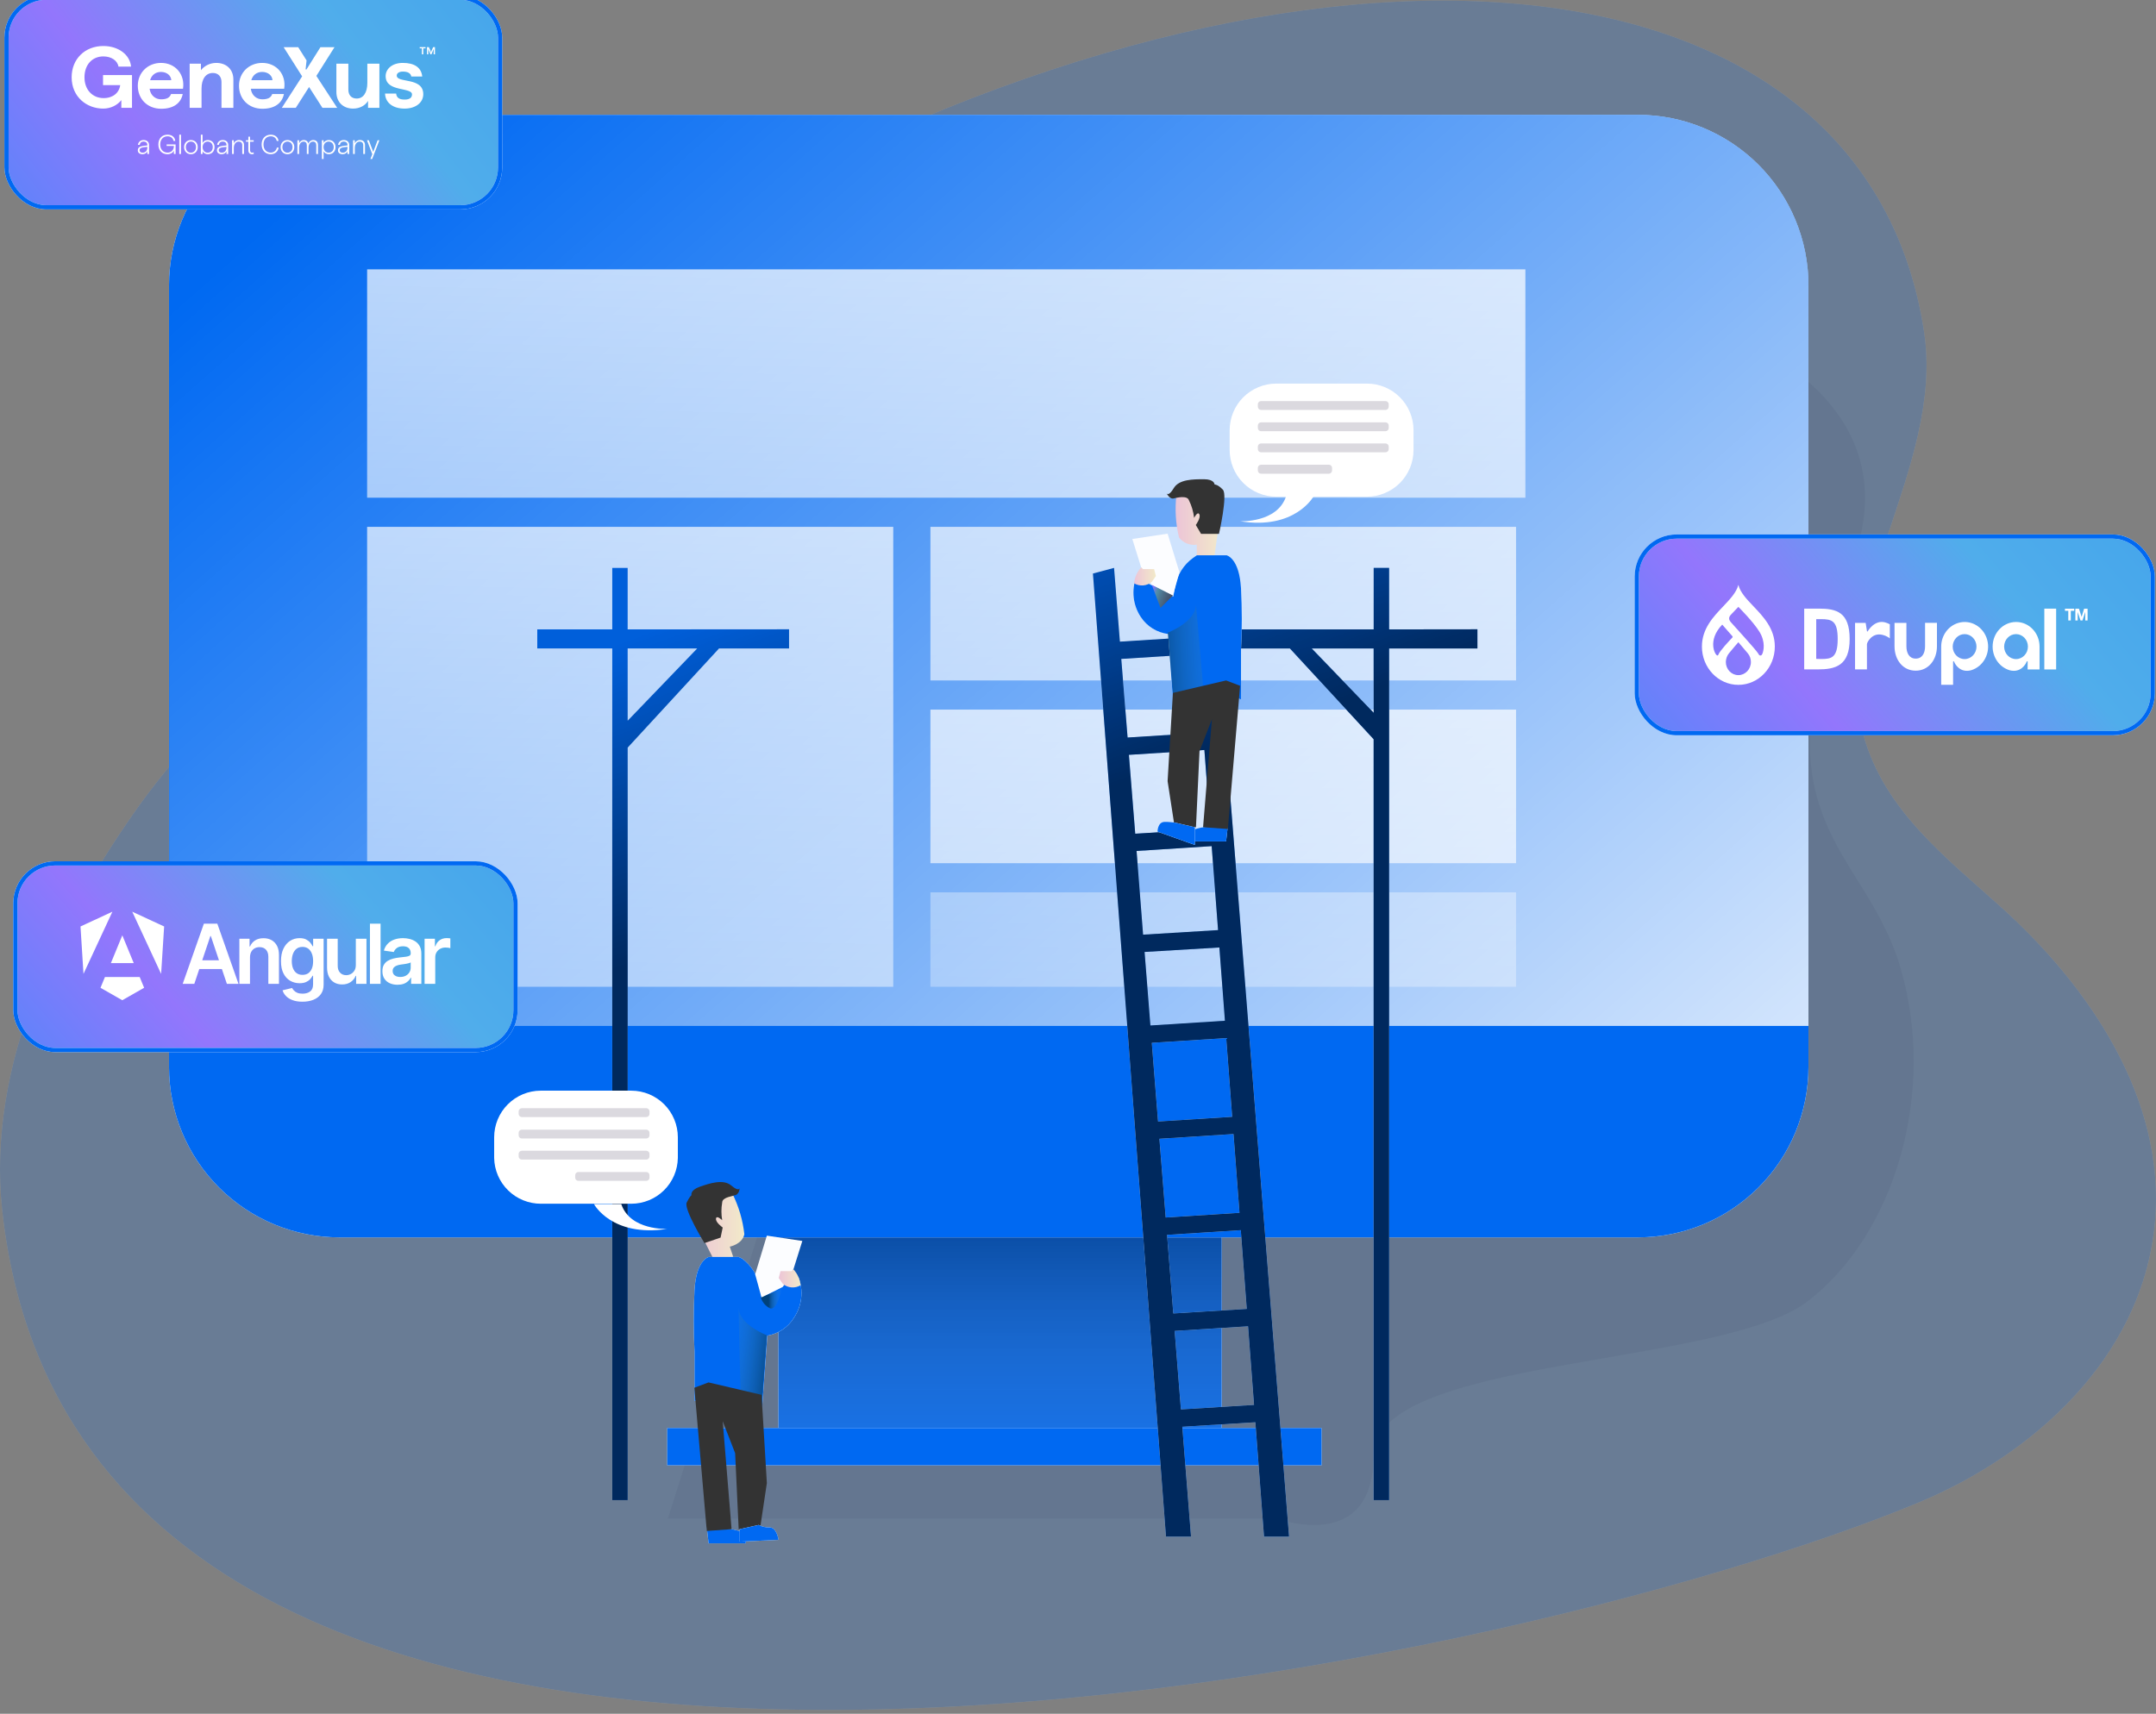 <svg width="488" height="388" viewBox="0 0 488 388" fill="none" xmlns="http://www.w3.org/2000/svg">
  <rect x="0" y="0" width="488" height="388" fill="#808080" stroke="none"/>
  <g clip-path="url(#clip0_1756_26142)">
    <g opacity="0.18">
      <path
        d="M435.509 75.156C440.171 106.046 413.518 136.508 421.753 166.344C426.492 183.577 440.71 194.324 452.968 205.409C472.446 222.988 490.421 248.528 487.731 277.04C484.822 307.792 459.656 329.534 434.644 340.019C340.822 379.312 19.527 448.337 0.505 274.103C-3.121 240.801 13.319 207.801 31.767 181.992C46.441 161.47 128.178 69.234 158.054 52.014C291.135 -24.718 421.777 -15.77 435.509 75.156Z"
        fill="white"/>
      <path
        d="M435.509 75.156C440.171 106.046 413.518 136.508 421.753 166.344C426.492 183.577 440.71 194.324 452.968 205.409C472.446 222.988 490.421 248.528 487.731 277.04C484.822 307.792 459.656 329.534 434.644 340.019C340.822 379.312 19.527 448.337 0.505 274.103C-3.121 240.801 13.319 207.801 31.767 181.992C46.441 161.47 128.178 69.234 158.054 52.014C291.135 -24.718 421.777 -15.77 435.509 75.156Z"
        fill="#0069F2"/>
    </g>
    <path opacity="0.05"
          d="M272.504 55.284C272.504 55.284 448.287 53.683 418.8 128.795C395.96 186.912 422.061 191.172 430.223 219.278C438.385 247.384 428.909 279.404 409.224 294.576C389.539 309.748 310.898 307.065 310.898 329.551C310.898 352.037 288.999 343.814 288.999 343.814H151.155L176.333 264.503L272.504 55.284Z"
          fill="#0E002D"/>
    <path d="M151.021 323.312H299.132V331.753H151.021V323.312ZM176.223 255.752H276.508V323.312H176.223V255.752Z"
          fill="white"/>
    <path d="M151.021 323.312H299.132V331.753H151.021V323.312ZM176.223 255.752H276.508V323.312H176.223V255.752Z"
          fill="#0069F2"/>
    <path d="M176.224 255.752H276.508V323.312H176.224V255.752Z" fill="white"/>
    <path d="M176.224 255.752H276.508V323.312H176.224V255.752Z" fill="#0069F2"/>
    <path d="M176.224 255.752H276.508V323.312H176.224V255.752Z" fill="url(#paint0_linear_1756_26142)"/>
    <path
      d="M409.335 64.614V241.546C409.335 246.618 408.335 251.641 406.393 256.327C404.451 261.012 401.604 265.269 398.016 268.854C394.428 272.439 390.168 275.282 385.481 277.22C380.793 279.158 375.77 280.153 370.697 280.148H76.857C66.619 280.148 56.8 276.081 49.561 268.842C42.322 261.603 38.255 251.784 38.255 241.546V64.614C38.254 59.544 39.252 54.523 41.191 49.839C43.131 45.154 45.974 40.898 49.559 37.312C53.143 33.727 57.399 30.882 62.083 28.941C66.767 27 71.787 26.001 76.857 26H370.697C375.77 25.997 380.794 26.993 385.481 28.933C390.169 30.872 394.429 33.715 398.017 37.301C401.605 40.887 404.451 45.145 406.393 49.831C408.335 54.518 409.335 59.541 409.335 64.614Z"
      fill="white"/>
    <path
      d="M409.335 64.614V241.546C409.335 246.618 408.335 251.641 406.393 256.327C404.451 261.012 401.604 265.269 398.016 268.854C394.428 272.439 390.168 275.282 385.481 277.22C380.793 279.158 375.77 280.153 370.697 280.148H76.857C66.619 280.148 56.8 276.081 49.561 268.842C42.322 261.603 38.255 251.784 38.255 241.546V64.614C38.254 59.544 39.252 54.523 41.191 49.839C43.131 45.154 45.974 40.898 49.559 37.312C53.143 33.727 57.399 30.882 62.083 28.941C66.767 27 71.787 26.001 76.857 26H370.697C375.77 25.997 380.794 26.993 385.481 28.933C390.169 30.872 394.429 33.715 398.017 37.301C401.605 40.887 404.451 45.145 406.393 49.831C408.335 54.518 409.335 59.541 409.335 64.614Z"
      fill="#0069F2"/>
    <path
      d="M409.334 64.614V232.269H38.296V64.614C38.295 59.544 39.293 54.523 41.233 49.839C43.172 45.154 46.015 40.898 49.6 37.312C53.184 33.727 57.44 30.882 62.124 28.941C66.808 27 71.828 26.001 76.898 26H370.697C375.77 25.997 380.793 26.993 385.481 28.933C390.169 30.872 394.428 33.715 398.016 37.301C401.604 40.887 404.451 45.145 406.393 49.832C408.335 54.518 409.334 59.541 409.334 64.614Z"
      fill="url(#paint1_linear_1756_26142)"/>
    <path d="M83.095 60.982H345.264V112.683H83.095V60.982Z" fill="url(#paint2_linear_1756_26142)"/>
    <path d="M83.095 119.282H202.183V223.412H83.095V119.282Z" fill="url(#paint3_linear_1756_26142)"/>
    <path d="M210.596 119.282H343.15V154.057H210.596V119.282Z" fill="url(#paint4_linear_1756_26142)"/>
    <path d="M210.596 160.657H343.15V195.432H210.596V160.657Z" fill="url(#paint5_linear_1756_26142)"/>
    <path d="M210.596 202.032H343.15V223.412H210.596V202.032Z" fill="url(#paint6_linear_1756_26142)"/>
    <path
      d="M286.112 347.903H291.769L274.358 128.571L269.577 129.857L270.661 144.187L253.481 145.272L252.16 128.571L247.379 129.857L263.92 347.903H269.577L267.604 323.021L284.192 322.002L283.943 318.075L267.29 319.099L265.874 301.327L282.901 300.249L282.658 296.321L265.566 297.375L264.156 279.573L280.851 278.513L286.112 347.903ZM253.795 149.182L270.975 148.086L272.326 165.894L255.223 166.978L253.795 149.182ZM255.519 170.9L272.61 169.804L273.961 187.689L256.953 188.755L255.519 170.9ZM257.255 192.659L274.257 191.569L275.703 210.58L258.73 211.611L257.255 192.659ZM259.068 215.527L275.999 214.514L277.255 231.101L260.389 232.174L259.068 215.527ZM260.697 236.096L277.551 235.023L278.902 252.855L262.113 253.915L260.697 236.096ZM263.842 275.651L262.421 257.82L279.204 256.747L280.555 274.591L263.842 275.651ZM142.071 142.499V128.571H138.581V142.499H121.608V146.812H138.581V339.639H142.071V169.265L162.758 146.812H178.599V142.475L142.071 142.499ZM142.071 163.169V146.812H157.805L142.071 163.169ZM314.417 142.499V128.571H310.928V142.499H277.403V146.812H291.959L310.916 167.369V339.639H314.417V146.812H334.406V142.475L314.417 142.499ZM310.928 161.38L296.905 146.812H310.916L310.928 161.38Z"
      fill="white"/>
    <path
      d="M286.112 347.903H291.769L274.358 128.571L269.577 129.857L270.661 144.187L253.481 145.272L252.16 128.571L247.379 129.857L263.92 347.903H269.577L267.604 323.021L284.192 322.002L283.943 318.075L267.29 319.099L265.874 301.327L282.901 300.249L282.658 296.321L265.566 297.375L264.156 279.573L280.851 278.513L286.112 347.903ZM253.795 149.182L270.975 148.086L272.326 165.894L255.223 166.978L253.795 149.182ZM255.519 170.9L272.61 169.804L273.961 187.689L256.953 188.755L255.519 170.9ZM257.255 192.659L274.257 191.569L275.703 210.58L258.73 211.611L257.255 192.659ZM259.068 215.527L275.999 214.514L277.255 231.101L260.389 232.174L259.068 215.527ZM260.697 236.096L277.551 235.023L278.902 252.855L262.113 253.915L260.697 236.096ZM263.842 275.651L262.421 257.82L279.204 256.747L280.555 274.591L263.842 275.651ZM142.071 142.499V128.571H138.581V142.499H121.608V146.812H138.581V339.639H142.071V169.265L162.758 146.812H178.599V142.475L142.071 142.499ZM142.071 163.169V146.812H157.805L142.071 163.169ZM314.417 142.499V128.571H310.928V142.499H277.403V146.812H291.959L310.916 167.369V339.639H314.417V146.812H334.406V142.475L314.417 142.499ZM310.928 161.38L296.905 146.812H310.916L310.928 161.38Z"
      fill="#0069F2"/>
    <g opacity="0.61">
      <path
        d="M286.111 347.903H291.769L274.358 128.571L269.577 129.857L270.661 144.188L253.481 145.272L252.16 128.571L247.379 129.857L263.919 347.903H269.577L267.604 323.021L284.192 322.002L283.943 318.075L267.29 319.1L265.874 301.327L282.9 300.249L282.658 296.321L265.566 297.376L264.156 279.573L280.851 278.513L286.111 347.903ZM253.795 149.182L270.975 148.086L272.326 165.894L255.223 166.978L253.795 149.182ZM255.519 170.9L272.61 169.804L273.961 187.689L256.952 188.755L255.519 170.9ZM257.255 192.659L274.257 191.569L275.703 210.58L258.73 211.611L257.255 192.659ZM259.067 215.527L275.999 214.514L277.255 231.102L260.388 232.174L259.067 215.527ZM260.697 236.096L277.551 235.023L278.902 252.855L262.112 253.916L260.697 236.096ZM263.842 275.652L262.42 257.82L279.204 256.747L280.554 274.591L263.842 275.652Z"
        fill="url(#paint7_linear_1756_26142)"/>
      <path
        d="M142.071 142.499V128.571H138.581V142.499H121.608V146.812H138.581V339.639H142.071V169.265L162.758 146.812H178.599V142.475L142.071 142.499ZM142.071 163.169V146.812H157.805L142.071 163.169Z"
        fill="url(#paint8_linear_1756_26142)"/>
      <path
        d="M314.418 142.499V128.571H310.928V142.499H277.403V146.812H291.959L310.917 167.369V339.639H314.418V146.812H334.406V142.475L314.418 142.499ZM310.928 161.38L296.906 146.812H310.917L310.928 161.38Z"
        fill="url(#paint9_linear_1756_26142)"/>
    </g>
    <path
      d="M277.924 186.884L277.522 190.498H269.174C269.174 190.498 268.493 188.412 270.016 187.891C270.851 187.596 271.711 187.38 272.587 187.245L277.924 186.884Z"
      fill="white"/>
    <path
      d="M277.924 186.884L277.522 190.498H269.174C269.174 190.498 268.493 188.412 270.016 187.891C270.851 187.596 271.711 187.38 272.587 187.245L277.924 186.884Z"
      fill="#0069F2"/>
    <path
      d="M266.283 112.037C265.898 115.271 266.099 118.548 266.875 121.711C267.341 122.311 267.958 122.776 268.663 123.058C269.367 123.341 270.135 123.43 270.886 123.317V125.722H274.902L276.585 113.684C276.585 113.684 270.299 105.657 266.283 112.037Z"
      fill="url(#paint10_linear_1756_26142)"/>
    <path
      d="M269.097 113.24C269.725 114.498 270.127 115.858 270.282 117.256C270.282 117.256 271.082 115.651 271.467 116.451C271.852 117.251 270.667 118.862 270.667 118.862L271.852 120.864H275.91C275.91 120.864 277.918 112.079 276.792 110.87C275.667 109.662 274.909 109.685 274.909 109.685C274.909 109.685 274.909 108.5 272.497 108.5C270.086 108.5 266.881 108.5 265.679 110.509C264.476 112.517 264.073 111.694 264.073 111.694C264.073 111.694 264.755 113.181 265.797 112.819C266.046 112.76 268.694 112.037 269.097 113.24Z"
      fill="#333333"/>
    <path
      d="M270.898 125.722H277.646C277.646 125.722 280.496 126.315 280.893 133.145C281.135 137.812 281.135 142.489 280.893 147.156V158.353L277.646 157.269L265.602 159.958L264.417 143.542C263.168 143.39 261.966 142.968 260.896 142.305C259.826 141.642 258.913 140.754 258.221 139.703C257.344 138.389 256.792 136.884 256.611 135.315C256.429 133.745 256.624 132.155 257.178 130.675L265.561 135.088L266.005 132.719C266.464 130.151 267.902 127.861 270.016 126.332L270.898 125.722Z"
      fill="white"/>
    <path
      d="M270.898 125.722H277.646C277.646 125.722 280.496 126.315 280.893 133.145C281.135 137.812 281.135 142.489 280.893 147.156V158.353L277.646 157.269L265.602 159.958L264.417 143.542C263.168 143.39 261.966 142.968 260.896 142.305C259.826 141.642 258.913 140.754 258.221 139.703C257.344 138.389 256.792 136.884 256.611 135.315C256.429 133.745 256.624 132.155 257.178 130.675L265.561 135.088L266.005 132.719C266.464 130.151 267.902 127.861 270.016 126.332L270.898 125.722Z"
      fill="#0069F2"/>
    <path
      d="M258.297 128.453L256.295 122.031L264.281 120.823L266.97 129.573L265.483 134.833L260.708 132.422L258.297 128.453Z"
      fill="#FCFDFF"/>
    <path
      d="M256.691 132.061C256.828 130.718 257.39 129.454 258.297 128.454L258.7 128.851H261.229L261.632 130.42L260.708 131.742C260.154 132.204 259.47 132.484 258.751 132.541C258.031 132.598 257.312 132.431 256.691 132.061Z"
      fill="url(#paint11_linear_1756_26142)"/>
    <path d="M260.708 132.422L262.675 137.641L265.483 134.833L260.708 132.422Z" fill="url(#paint12_linear_1756_26142)"/>
    <path opacity="0.61"
          d="M264.28 143.258C264.28 143.258 270.702 140.847 270.702 136.836L272.313 155.266L265.483 156.883L264.28 143.258Z"
          fill="url(#paint13_linear_1756_26142)"/>
    <path
      d="M265.483 156.866L264.28 176.854L265.886 187.286H270.702L271.502 170.071L274.31 162.843L272.308 187.286L277.924 187.689L280.69 155.26L277.521 154.058L265.483 156.866Z"
      fill="#333333"/>
    <path
      d="M270.46 187.286V191.303L261.994 188.282C261.994 188.282 261.994 186.072 263.635 186.072C264.524 186.067 265.411 186.148 266.283 186.315L270.46 187.286ZM159.974 345.818L160.388 349.42H168.741C168.741 349.42 169.423 347.335 167.894 346.813C167.062 346.518 166.203 346.303 165.329 346.173L159.974 345.818Z"
      fill="white"/>
    <path
      d="M270.46 187.286V191.303L261.994 188.282C261.994 188.282 261.994 186.072 263.635 186.072C264.524 186.067 265.411 186.148 266.283 186.315L270.46 187.286ZM159.974 345.818L160.388 349.42H168.741C168.741 349.42 169.423 347.335 167.894 346.813C167.062 346.518 166.203 346.303 165.329 346.173L159.974 345.818Z"
      fill="#0069F2"/>
    <path
      d="M165.75 270.202C167.201 273.094 168.126 276.222 168.481 279.438C168.001 281.725 165.187 282.246 165.187 282.246L165.951 284.533L161.941 285.937L156.479 275.101C156.479 275.101 159.891 265.427 165.75 270.202Z"
      fill="url(#paint14_linear_1756_26142)"/>
    <path
      d="M163.463 272.251C163.232 273.578 163.232 274.935 163.463 276.262C163.463 276.262 162.177 275.018 162.059 275.901C161.94 276.783 163.581 277.909 163.581 277.909L163.101 280.196L159.452 281.44C159.452 281.44 154.713 273.738 155.435 272.251C156.158 270.764 156.519 270.604 156.519 270.604C156.519 270.604 156.117 269.479 158.403 268.679C160.69 267.879 163.735 266.902 165.512 268.401C167.29 269.9 167.396 268.993 167.396 268.993C167.396 268.993 167.396 270.599 166.111 270.64C166.235 270.806 163.463 270.966 163.463 272.251Z"
      fill="#333333"/>
    <path
      d="M167.195 284.573H160.453C160.453 284.573 157.604 285.166 157.201 291.996C156.958 296.661 156.958 301.336 157.201 306.001V317.198L160.453 316.114L172.491 318.803L173.676 302.393C174.921 302.188 176.108 301.716 177.154 301.009C178.2 300.303 179.081 299.378 179.736 298.3C180.611 296.983 181.161 295.478 181.342 293.908C181.523 292.337 181.33 290.747 180.779 289.265L172.39 293.679L171.946 291.309C171.485 288.743 170.048 286.456 167.935 284.929L167.195 284.573Z"
      fill="white"/>
    <path
      d="M167.195 284.573H160.453C160.453 284.573 157.604 285.166 157.201 291.996C156.958 296.661 156.958 301.336 157.201 306.001V317.198L160.453 316.114L172.491 318.803L173.676 302.393C174.921 302.188 176.108 301.716 177.154 301.009C178.2 300.303 179.081 299.378 179.736 298.3C180.611 296.983 181.161 295.478 181.342 293.908C181.523 292.337 181.33 290.747 180.779 289.265L172.39 293.679L171.946 291.309C171.485 288.743 170.048 286.456 167.935 284.929L167.195 284.573Z"
      fill="#0069F2"/>
    <path d="M179.6 287.34L181.602 280.96L173.575 279.757L170.927 288.507L172.372 293.762L177.189 291.357L179.6 287.34Z"
          fill="#FCFDFF"/>
    <path
      d="M181.2 290.995C181.069 289.649 180.505 288.381 179.594 287.381L179.197 287.784H176.668L176.265 289.348L177.189 290.669C177.742 291.132 178.424 291.412 179.142 291.47C179.861 291.528 180.579 291.362 181.2 290.995Z"
      fill="url(#paint15_linear_1756_26142)"/>
    <path opacity="0.61"
          d="M173.575 302.31C173.575 302.31 167.153 299.905 167.153 295.888L167.675 317.642L172.373 318.684L173.575 302.31Z"
          fill="url(#paint16_linear_1756_26142)"/>
    <path
      d="M172.372 315.794L173.575 335.783L172.011 346.215H167.195L166.395 328.999L163.581 321.772L165.589 346.215L159.973 346.618L157.165 314.189L160.37 312.986L172.372 315.794Z"
      fill="#333333"/>
    <path
      d="M167.438 346.215V349.029L176.223 348.626C176.223 348.626 175.826 345.818 174.221 345.818C173.356 345.853 172.498 345.659 171.733 345.255L167.438 346.215Z"
      fill="white"/>
    <path
      d="M167.438 346.215V349.029L176.223 348.626C176.223 348.626 175.826 345.818 174.221 345.818C173.356 345.853 172.498 345.659 171.733 345.255L167.438 346.215Z"
      fill="#0069F2"/>
    <path
      d="M309.388 112.452H288.878C286.079 112.45 283.396 111.337 281.417 109.357C279.439 107.378 278.327 104.693 278.327 101.895V97.398C278.327 94.6 279.439 91.916 281.417 89.938C283.396 87.959 286.08 86.847 288.878 86.847H309.388C310.774 86.846 312.146 87.119 313.427 87.649C314.708 88.178 315.872 88.956 316.852 89.935C317.833 90.915 318.61 92.079 319.141 93.359C319.672 94.64 319.945 96.012 319.945 97.398V101.895C319.945 103.281 319.672 104.654 319.141 105.935C318.611 107.215 317.833 108.379 316.853 109.36C315.872 110.34 314.708 111.117 313.428 111.648C312.147 112.178 310.774 112.452 309.388 112.452Z"
      fill="white"/>
    <path
      d="M280.69 118.015C280.69 118.015 289.079 118.417 291.087 112.398H297.308C297.308 112.398 293.137 120.023 280.69 118.015Z"
      fill="white"/>
    <path opacity="0.15"
          d="M285.43 90.805H313.605C313.797 90.805 313.981 90.881 314.116 91.016C314.252 91.152 314.328 91.336 314.328 91.527V92.09C314.328 92.282 314.252 92.466 314.116 92.601C313.981 92.737 313.797 92.813 313.605 92.813H285.43C285.238 92.813 285.054 92.737 284.919 92.601C284.783 92.466 284.707 92.282 284.707 92.09V91.527C284.707 91.336 284.783 91.152 284.919 91.016C285.054 90.881 285.238 90.805 285.43 90.805ZM285.43 95.621H313.605C313.797 95.621 313.981 95.697 314.116 95.833C314.252 95.968 314.328 96.152 314.328 96.344V96.907C314.328 97.098 314.252 97.282 314.116 97.418C313.981 97.553 313.797 97.629 313.605 97.629H285.43C285.238 97.629 285.054 97.553 284.919 97.418C284.783 97.282 284.707 97.098 284.707 96.907V96.344C284.707 96.152 284.783 95.968 284.919 95.833C285.054 95.697 285.238 95.621 285.43 95.621ZM285.43 100.396H313.605C313.797 100.396 313.981 100.472 314.116 100.608C314.252 100.743 314.328 100.927 314.328 101.119V101.682C314.328 101.873 314.252 102.057 314.116 102.193C313.981 102.328 313.797 102.404 313.605 102.404H285.43C285.238 102.404 285.054 102.328 284.919 102.193C284.783 102.057 284.707 101.873 284.707 101.682V101.119C284.707 100.927 284.783 100.743 284.919 100.608C285.054 100.472 285.238 100.396 285.43 100.396ZM285.43 105.212H300.791C300.982 105.214 301.164 105.291 301.298 105.426C301.433 105.561 301.508 105.744 301.508 105.935V106.528C301.508 106.718 301.433 106.901 301.298 107.036C301.164 107.172 300.982 107.249 300.791 107.25H285.43C285.238 107.25 285.054 107.174 284.919 107.039C284.783 106.903 284.707 106.719 284.707 106.528V105.935C284.707 105.743 284.783 105.56 284.919 105.424C285.054 105.288 285.238 105.212 285.43 105.212Z"
          fill="#0E002D"/>
    <path
      d="M122.408 272.53H142.917C145.675 272.521 148.32 271.432 150.284 269.496C152.249 267.56 153.377 264.932 153.427 262.174V257.482C153.427 254.684 152.315 252 150.336 250.021C148.358 248.043 145.674 246.931 142.876 246.931H122.408C119.608 246.931 116.922 248.043 114.943 250.023C112.963 252.003 111.851 254.688 111.851 257.488V262.18C111.905 264.944 113.041 267.576 115.015 269.511C116.989 271.446 119.643 272.53 122.408 272.53ZM151.021 278.229C151.021 278.229 142.633 278.632 140.624 272.613H134.445C134.445 272.613 138.468 280.154 151.021 278.229Z"
      fill="white"/>
    <path opacity="0.15"
          d="M146.288 252.908H118.112C117.921 252.908 117.737 252.832 117.601 252.697C117.466 252.561 117.39 252.377 117.39 252.185V251.623C117.39 251.431 117.466 251.247 117.601 251.112C117.737 250.976 117.921 250.9 118.112 250.9H146.288C146.48 250.9 146.663 250.976 146.799 251.112C146.934 251.247 147.011 251.431 147.011 251.623V252.185C147.011 252.377 146.934 252.561 146.799 252.697C146.663 252.832 146.48 252.908 146.288 252.908ZM146.288 257.76H118.112C118.017 257.76 117.924 257.741 117.836 257.705C117.748 257.669 117.668 257.616 117.601 257.548C117.534 257.481 117.481 257.402 117.445 257.314C117.408 257.226 117.39 257.132 117.39 257.037V256.475C117.391 256.284 117.468 256.102 117.603 255.967C117.739 255.833 117.922 255.758 118.112 255.758H146.288C146.479 255.758 146.662 255.833 146.797 255.967C146.932 256.102 147.009 256.284 147.011 256.475V257.037C147.011 257.132 146.992 257.226 146.956 257.314C146.919 257.402 146.866 257.481 146.799 257.548C146.732 257.616 146.652 257.669 146.564 257.705C146.477 257.741 146.383 257.76 146.288 257.76ZM146.288 262.535H118.112C117.922 262.535 117.739 262.46 117.603 262.325C117.468 262.191 117.391 262.009 117.39 261.818V261.255C117.39 261.064 117.466 260.88 117.601 260.744C117.737 260.609 117.921 260.533 118.112 260.533H146.288C146.48 260.533 146.663 260.609 146.799 260.744C146.934 260.88 147.011 261.064 147.011 261.255V261.818C147.009 262.009 146.932 262.191 146.797 262.325C146.662 262.46 146.479 262.535 146.288 262.535ZM146.288 267.351H130.915C130.723 267.351 130.539 267.275 130.404 267.14C130.268 267.004 130.192 266.82 130.192 266.629V266.072C130.192 265.88 130.268 265.696 130.404 265.561C130.539 265.425 130.723 265.349 130.915 265.349H146.288C146.48 265.349 146.663 265.425 146.799 265.561C146.934 265.696 147.011 265.88 147.011 266.072V266.629C147.011 266.82 146.934 267.004 146.799 267.14C146.663 267.275 146.48 267.351 146.288 267.351Z"
          fill="#0E002D"/>
    <path opacity="0.61"
          d="M177.029 291.754C177.029 291.754 175.844 296.974 174.221 296.174C173.741 295.928 173.316 295.587 172.971 295.173C172.626 294.759 172.368 294.279 172.213 293.763L177.029 291.754Z"
          fill="url(#paint17_linear_1756_26142)"/>
    <rect x="1.472" y="-0.524" width="111.728" height="47.457" rx="9.037"
          fill="url(#paint18_linear_1756_26142)"/>
    <rect x="1.472" y="-0.524" width="111.728" height="47.457" rx="9.037" stroke="white"
          stroke-width="0.951"/>
    <rect x="1.472" y="-0.524" width="111.728" height="47.457" rx="9.037" stroke="#0069F2"
          stroke-width="0.951"/>
    <path
      d="M59.358 14.243C62.637 14.243 64.82 16.89 64.323 20.092H56.767C56.963 21.603 58.082 22.486 59.357 22.486C60.633 22.486 61.347 22.112 61.614 21.289H64.264C63.841 23.427 62.092 24.626 59.397 24.626C56.295 24.626 54.097 22.427 54.097 19.424C54.097 16.421 56.374 14.243 59.357 14.243L59.358 14.243ZM59.338 16.284C58.141 16.284 57.218 16.971 56.885 18.149H61.674C61.615 17.089 60.653 16.284 59.338 16.284H59.338ZM87.15 21.191H89.662C89.772 22.136 90.36 22.545 91.605 22.545C92.763 22.545 93.254 22.074 93.254 21.387C93.254 20.956 92.916 20.732 92.351 20.544C91.797 20.359 91.056 20.229 90.31 20.053C88.818 19.699 87.287 19.11 87.287 17.226C87.287 15.676 88.681 14.243 91.174 14.243C93.843 14.243 95.36 15.306 95.57 17.324H93.097C92.961 16.559 92.275 16.206 91.174 16.206C90.251 16.206 89.799 16.637 89.799 17.089C89.799 17.54 90.127 17.774 90.702 17.953C91.266 18.128 92.017 18.227 92.763 18.404C94.275 18.738 95.805 19.346 95.805 21.328C95.805 23.193 94.137 24.587 91.566 24.587C88.995 24.587 87.239 23.311 87.15 21.191ZM76.139 20.818V14.419H78.848V20.288C78.848 21.564 79.574 22.309 80.732 22.309C82.224 22.309 83.146 20.994 83.146 18.757V14.419H85.874V24.409H83.303V22.839C82.714 23.84 81.478 24.586 79.927 24.586C77.749 24.586 76.139 23.192 76.139 20.817L76.139 20.818ZM42.929 14.42H45.481V15.892C46.188 14.989 47.424 14.243 48.955 14.243C51.173 14.243 52.822 15.637 52.822 17.992V24.41H50.133V18.561C50.133 17.286 49.348 16.52 48.19 16.52C46.6 16.52 45.618 17.835 45.618 20.073V24.41H42.929V14.42V14.42ZM36.453 14.243C39.732 14.243 41.915 16.89 41.418 20.092H33.862C34.058 21.603 35.177 22.486 36.452 22.486C37.728 22.486 38.442 22.112 38.709 21.289H41.359C40.936 23.427 39.187 24.626 36.492 24.626C33.391 24.626 31.192 22.427 31.192 19.424C31.192 16.421 33.469 14.243 36.452 14.243L36.453 14.243ZM23.361 24.587C19.632 24.587 16.217 21.937 16.217 17.501C16.217 13.34 19.239 10.416 23.4 10.416C26.776 10.416 29.426 12.379 29.662 15.087H26.816C26.599 13.713 25.186 12.771 23.4 12.771C20.868 12.771 19.122 14.655 19.122 17.501C19.122 20.347 20.947 22.212 23.459 22.212C25.579 22.212 26.992 20.995 27.208 19.267H23.322V16.991H29.878V24.41H27.463V22.663C26.6 23.782 25.088 24.587 23.361 24.587ZM36.433 16.284C35.236 16.284 34.313 16.971 33.98 18.149H38.769C38.71 17.089 37.748 16.284 36.433 16.284H36.433ZM75.707 10.69L71.605 17.187L76.316 24.41H72.979L69.957 19.699L66.953 24.41H63.793L68.386 17.285L64.205 10.69H67.503L69.387 13.674L69.171 15.695L69.348 15.754L72.527 10.69H75.707H75.707ZM96.65 10.671H97.062L97.434 11.456C97.493 11.731 97.532 11.927 97.532 11.927C97.532 11.927 97.572 11.731 97.689 11.456L98.043 10.671H98.455V12.3H98.161V11.083C98.161 11.083 98.082 11.24 97.984 11.495L97.65 12.3H97.434L97.1 11.495C97.002 11.24 96.943 11.083 96.943 11.083V12.3H96.649V10.671H96.65ZM95.492 10.945H95.001V10.671H96.316V10.945H95.805V12.3H95.491V10.945H95.492Z"
      fill="white"/>
    <path
      d="M31.192 34.045C31.192 33.409 31.631 33.112 32.645 33.007L33.349 32.933V32.797C33.349 32.34 33.003 32.049 32.503 32.049C32.002 32.049 31.687 32.327 31.619 32.797H31.217C31.304 32.191 31.773 31.703 32.503 31.703C33.232 31.703 33.739 32.142 33.739 32.828V34.868H33.349V34.225C33.238 34.614 32.781 34.917 32.268 34.917C31.607 34.917 31.193 34.577 31.193 34.045H31.192ZM32.292 34.571C32.923 34.571 33.349 34.095 33.349 33.409V33.248L32.67 33.322C31.91 33.409 31.588 33.582 31.588 34.033C31.588 34.36 31.86 34.571 32.293 34.571H32.292Z"
      fill="white"/>
    <path
      d="M35.846 32.704C35.846 31.369 36.668 30.492 37.916 30.492C38.924 30.492 39.566 31.036 39.678 31.907H39.27C39.158 31.24 38.621 30.857 37.916 30.857C36.921 30.857 36.26 31.592 36.26 32.704C36.26 33.817 36.921 34.552 37.922 34.552C38.806 34.552 39.362 33.928 39.362 33.044H37.712V32.698H39.745V34.867H39.356V34.083C39.146 34.602 38.571 34.917 37.904 34.917C36.698 34.917 35.846 34.076 35.846 32.704H35.846Z"
      fill="white"/>
    <path d="M40.574 30.492H40.97V34.867H40.574V30.492Z" fill="white"/>
    <path
      d="M41.662 33.31C41.662 32.371 42.317 31.703 43.213 31.703C44.109 31.703 44.758 32.371 44.758 33.31C44.758 34.25 44.103 34.917 43.213 34.917C42.324 34.917 41.662 34.25 41.662 33.31ZM43.213 34.571C43.88 34.571 44.363 34.052 44.363 33.31C44.363 32.569 43.88 32.05 43.213 32.05C42.546 32.05 42.064 32.569 42.064 33.31C42.064 34.052 42.546 34.571 43.213 34.571Z"
      fill="white"/>
    <path
      d="M45.851 34.237V34.867H45.462V30.492H45.851V32.383C46.043 31.975 46.519 31.703 47.026 31.703C47.94 31.703 48.558 32.352 48.558 33.31C48.558 34.268 47.94 34.917 47.026 34.917C46.519 34.917 46.043 34.639 45.851 34.238V34.237ZM47.007 34.571C47.675 34.571 48.163 34.052 48.163 33.31C48.163 32.569 47.675 32.05 47.007 32.05C46.34 32.05 45.858 32.569 45.858 33.31C45.858 34.052 46.34 34.571 47.007 34.571Z"
      fill="white"/>
    <path
      d="M49.108 34.045C49.108 33.409 49.547 33.112 50.561 33.007L51.265 32.933V32.797C51.265 32.34 50.919 32.049 50.419 32.049C49.918 32.049 49.603 32.327 49.535 32.797H49.133C49.22 32.191 49.69 31.703 50.419 31.703C51.148 31.703 51.655 32.142 51.655 32.828V34.868H51.265V34.225C51.154 34.614 50.697 34.917 50.184 34.917C49.523 34.917 49.109 34.577 49.109 34.045H49.108ZM50.209 34.571C50.839 34.571 51.265 34.095 51.265 33.409V33.248L50.586 33.322C49.826 33.409 49.504 33.582 49.504 34.033C49.504 34.36 49.776 34.571 50.209 34.571H50.209Z"
      fill="white"/>
    <path
      d="M52.526 31.753H52.916V32.451C53.101 32.025 53.534 31.703 54.102 31.703C54.751 31.703 55.227 32.099 55.227 32.816V34.868H54.832V32.896C54.832 32.34 54.523 32.055 54.035 32.055C53.355 32.055 52.916 32.643 52.916 33.539V34.867H52.527V31.753L52.526 31.753Z"
      fill="white"/>
    <path
      d="M56.21 34.008V32.08H55.666V31.753H56.21V30.944H56.599V31.753H57.421V32.08H56.599V33.984C56.599 34.379 56.791 34.565 57.075 34.565C57.193 34.565 57.329 34.54 57.428 34.503V34.843C57.322 34.893 57.168 34.917 57.038 34.917C56.55 34.917 56.21 34.609 56.21 34.009L56.21 34.008Z"
      fill="white"/>
    <path
      d="M59.219 32.704C59.219 31.345 60.065 30.492 61.295 30.492C62.29 30.492 62.952 31.091 63.05 31.907H62.636C62.531 31.289 62.012 30.857 61.295 30.857C60.306 30.857 59.639 31.573 59.639 32.704C59.639 33.835 60.306 34.552 61.295 34.552C62.024 34.552 62.568 34.039 62.661 33.421H63.075C62.964 34.249 62.284 34.917 61.295 34.917C60.071 34.917 59.219 34.064 59.219 32.704Z"
      fill="white"/>
    <path
      d="M63.515 33.31C63.515 32.371 64.17 31.703 65.066 31.703C65.962 31.703 66.611 32.371 66.611 33.31C66.611 34.25 65.956 34.917 65.066 34.917C64.176 34.917 63.515 34.25 63.515 33.31ZM65.066 34.571C65.733 34.571 66.215 34.052 66.215 33.31C66.215 32.569 65.733 32.05 65.066 32.05C64.398 32.05 63.916 32.569 63.916 33.31C63.916 34.052 64.398 34.571 65.066 34.571Z"
      fill="white"/>
    <path
      d="M71.975 32.779V34.868H71.586V32.859C71.586 32.365 71.314 32.056 70.857 32.056C70.233 32.056 69.837 32.643 69.837 33.416V34.868H69.448V32.86C69.448 32.365 69.182 32.056 68.718 32.056C68.094 32.056 67.705 32.643 67.705 33.416V34.868H67.315V31.754H67.705V32.452C67.872 32.038 68.249 31.704 68.774 31.704C69.299 31.704 69.695 32.019 69.775 32.508C69.979 32.038 70.387 31.704 70.906 31.704C71.555 31.704 71.975 32.13 71.975 32.78V32.779Z"
      fill="white"/>
    <path
      d="M72.853 31.753H73.242V32.377C73.433 31.969 73.909 31.703 74.416 31.703C75.331 31.703 75.949 32.352 75.949 33.31C75.949 34.268 75.331 34.917 74.416 34.917C73.909 34.917 73.434 34.639 73.242 34.237V35.993H72.853V31.753V31.753ZM74.397 34.571C75.065 34.571 75.547 34.052 75.547 33.31C75.547 32.569 75.065 32.05 74.397 32.05C73.73 32.05 73.242 32.569 73.242 33.31C73.242 34.052 73.73 34.571 74.397 34.571Z"
      fill="white"/>
    <path
      d="M76.499 34.045C76.499 33.409 76.938 33.112 77.951 33.007L78.656 32.933V32.797C78.656 32.34 78.31 32.049 77.809 32.049C77.309 32.049 76.994 32.327 76.926 32.797H76.524C76.61 32.191 77.08 31.703 77.809 31.703C78.539 31.703 79.046 32.142 79.046 32.828V34.868H78.656V34.225C78.545 34.614 78.087 34.917 77.575 34.917C76.913 34.917 76.499 34.577 76.499 34.045H76.499ZM77.599 34.571C78.229 34.571 78.656 34.095 78.656 33.409V33.248L77.976 33.322C77.216 33.409 76.895 33.582 76.895 34.033C76.895 34.36 77.167 34.571 77.599 34.571H77.599Z"
      fill="white"/>
    <path
      d="M79.916 31.753H80.305V32.451C80.491 32.025 80.924 31.703 81.492 31.703C82.141 31.703 82.617 32.099 82.617 32.816V34.868H82.221V32.896C82.221 32.34 81.912 32.055 81.424 32.055C80.744 32.055 80.305 32.643 80.305 33.539V34.867H79.916V31.753V31.753Z"
      fill="white"/>
    <path
      d="M84.274 34.904L83.062 31.753H83.483L84.478 34.385L85.467 31.753H85.875L84.243 35.992H83.841L84.274 34.904H84.274Z"
      fill="white"/>
    <rect x="370.476" y="121.476" width="116.783" height="44.518" rx="9.037" fill="url(#paint19_linear_1756_26142)"/>
    <rect x="370.476" y="121.476" width="116.783" height="44.518" rx="9.037" stroke="white" stroke-width="0.951"/>
    <rect x="370.476" y="121.476" width="116.783" height="44.518" rx="9.037" stroke="#0069F2"
          stroke-width="0.951"/>
    <path
      d="M438.42 141.016H435.728V146.316C435.728 147.859 435.103 149.112 433.618 149.112C432.149 149.112 431.508 147.859 431.508 146.316V141.031H428.816V146.316C428.816 149.371 430.694 151.846 433.604 151.846C436.514 151.846 438.42 149.371 438.42 146.316V141.016ZM462.721 137.793H465.398V151.571H462.721V137.793ZM467.392 138.297V137.808H469.487V138.297H468.716V140.481H468.148V138.297H467.392ZM470.564 137.808L471.16 139.656L471.728 137.808H472.514V140.481H471.99V138.587H471.975L471.35 140.481H470.913L470.287 138.602H470.273V140.481H469.749V137.808H470.564ZM426.619 140.893C424.306 140.328 422.851 142.742 422.792 142.879C422.763 142.94 422.763 142.986 422.661 142.971C422.574 142.971 422.574 142.879 422.574 142.879L422.283 141.031H419.882V151.556H422.574V145.858C422.574 145.4 423.767 143.154 426.081 143.735C427.245 144.025 427.754 144.544 427.754 144.544V141.336C427.39 141.138 427.012 141 426.619 140.893ZM444.677 143.567C446.162 143.567 447.369 144.835 447.369 146.393C447.369 147.951 446.162 149.219 444.677 149.219C443.193 149.219 441.985 147.951 441.985 146.393C442 144.835 443.193 143.567 444.677 143.567ZM442.073 155.038V151.25V149.83C442.073 149.83 442.073 149.723 442.174 149.707C442.262 149.707 442.276 149.768 442.305 149.83C442.509 150.364 443.63 152.396 446.132 151.754C448.955 150.914 450.6 147.844 449.799 144.88C448.999 141.917 446.074 140.191 443.251 141.031C440.967 141.703 439.381 143.903 439.381 146.393V155.038H442.073ZM459.01 146.393C459.01 147.951 457.802 149.219 456.318 149.219C454.834 149.219 453.626 147.951 453.626 146.393C453.626 144.835 454.834 143.567 456.318 143.567C457.802 143.567 459.01 144.835 459.01 146.393ZM458.937 151.571H461.644V146.393C461.644 143.307 459.272 140.817 456.333 140.817C453.393 140.817 451.022 143.307 451.022 146.393C451.022 148.883 452.608 151.082 454.892 151.754C457.38 152.396 458.515 150.364 458.719 149.83C458.734 149.768 458.763 149.707 458.85 149.707C458.952 149.707 458.952 149.83 458.952 149.83M412.17 140.176H411.093V149.173L412.199 149.203C414.484 149.203 415.953 148.989 415.953 144.682C415.953 140.542 414.644 140.176 412.17 140.176ZM411.442 151.556H408.372V137.793H411.661C415.648 137.793 418.66 138.556 418.66 144.682C418.66 150.716 415.459 151.556 411.442 151.556Z"
      fill="white"/>
    <path
      d="M396.862 137.243C395.348 135.654 393.893 134.126 393.471 132.416C393.035 134.126 391.594 135.639 390.081 137.243C387.811 139.625 385.221 142.329 385.221 146.392C385.221 151.174 388.917 155.054 393.471 155.054C398.026 155.054 401.722 151.174 401.722 146.392C401.722 142.329 399.132 139.625 396.862 137.243ZM388.728 148.409C388.218 148.394 386.356 145.018 389.819 141.413L392.118 144.04C392.191 144.116 392.191 144.254 392.118 144.33L392.103 144.346C391.55 144.941 389.222 147.385 388.931 148.241C388.859 148.409 388.771 148.409 388.728 148.409ZM393.471 152.854C391.9 152.854 390.634 151.525 390.634 149.875C390.648 149.157 390.896 148.455 391.347 147.905C391.856 147.248 393.471 145.4 393.471 145.4C393.471 145.4 395.072 147.278 395.596 147.905C396.061 148.439 396.309 149.157 396.309 149.875C396.309 151.525 395.028 152.854 393.471 152.854ZM398.899 148.027C398.841 148.164 398.695 148.409 398.506 148.409C398.171 148.424 398.142 148.241 397.895 147.859C397.356 147.019 392.627 141.825 391.74 140.832C390.968 139.946 391.623 139.335 391.943 138.999C392.336 138.587 393.471 137.395 393.471 137.395C393.471 137.395 396.862 140.771 398.259 143.062C399.655 145.354 399.19 147.37 398.899 148.027Z"
      fill="white"/>
    <rect x="3.476" y="195.476" width="113.204" height="42.255" rx="9.037" fill="url(#paint20_linear_1756_26142)"/>
    <rect x="3.476" y="195.476" width="113.204" height="42.255" rx="9.037" stroke="white" stroke-width="0.951"/>
    <rect x="3.476" y="195.476" width="113.204" height="42.255" rx="9.037" stroke="#0069F2"
          stroke-width="0.951"/>
    <path
      d="M51.355 222.752H53.984L49.192 209.129H46.144L41.352 222.752H43.981L45.105 219.397H50.225L51.355 222.752ZM45.774 217.409L47.616 211.926H47.72L49.562 217.409H45.774ZM56.586 216.767V222.752H54.18V212.54H56.482V214.277H56.6C56.837 213.705 57.214 213.251 57.73 212.917C58.246 212.582 58.888 212.414 59.649 212.414C60.353 212.414 60.967 212.568 61.497 212.868C62.02 213.168 62.432 213.607 62.718 214.179C63.011 214.751 63.15 215.442 63.143 216.258V222.752H60.737V216.621C60.737 215.937 60.562 215.407 60.207 215.016C59.851 214.633 59.37 214.437 58.749 214.437C58.33 214.437 57.953 214.528 57.626 214.716C57.298 214.898 57.047 215.163 56.858 215.512C56.684 215.853 56.586 216.272 56.586 216.767ZM68.452 226.791C67.587 226.791 66.847 226.672 66.227 226.442C65.606 226.212 65.11 225.898 64.734 225.508C64.357 225.117 64.092 224.684 63.953 224.21L66.122 223.687C66.219 223.889 66.359 224.085 66.547 224.28C66.736 224.475 66.987 224.643 67.301 224.775C67.615 224.908 68.019 224.97 68.501 224.97C69.184 224.97 69.749 224.803 70.196 224.475C70.642 224.147 70.865 223.603 70.865 222.85V220.918H70.747C70.621 221.169 70.44 221.42 70.203 221.685C69.965 221.95 69.651 222.166 69.268 222.341C68.877 222.515 68.396 222.606 67.81 222.606C67.029 222.606 66.317 222.417 65.675 222.048C65.041 221.678 64.531 221.12 64.162 220.387C63.785 219.648 63.597 218.727 63.597 217.611C63.597 216.488 63.785 215.539 64.162 214.765C64.538 213.991 65.041 213.405 65.682 213C66.324 212.596 67.036 212.4 67.817 212.4C68.417 212.4 68.912 212.498 69.296 212.7C69.686 212.903 69.993 213.147 70.224 213.426C70.454 213.705 70.628 213.97 70.747 214.221H70.879V212.533H73.251V222.913C73.251 223.785 73.042 224.51 72.623 225.082C72.205 225.654 71.64 226.08 70.914 226.366C70.189 226.652 69.365 226.791 68.452 226.791ZM68.473 220.715C68.982 220.715 69.414 220.59 69.777 220.346C70.133 220.094 70.412 219.739 70.593 219.278C70.782 218.811 70.872 218.253 70.872 217.604C70.872 216.962 70.782 216.397 70.593 215.916C70.412 215.435 70.14 215.058 69.784 214.786C69.428 214.521 68.989 214.381 68.473 214.381C67.936 214.381 67.489 214.521 67.126 214.8C66.771 215.079 66.499 215.463 66.317 215.944C66.136 216.432 66.045 216.983 66.045 217.597C66.045 218.225 66.136 218.769 66.324 219.236C66.505 219.704 66.778 220.067 67.14 220.325C67.496 220.583 67.942 220.715 68.473 220.715ZM80.54 218.455V212.54H82.947V222.752H80.61V220.939H80.505C80.275 221.511 79.899 221.978 79.368 222.341C78.845 222.703 78.197 222.885 77.429 222.885C76.76 222.885 76.167 222.738 75.657 222.438C75.148 222.138 74.744 221.706 74.458 221.127C74.172 220.555 74.025 219.857 74.025 219.041V212.54H76.439V218.671C76.439 219.32 76.613 219.836 76.969 220.213C77.325 220.597 77.792 220.785 78.364 220.785C78.72 220.785 79.062 220.701 79.396 220.527C79.731 220.353 80.003 220.094 80.219 219.753C80.436 219.404 80.54 218.971 80.54 218.455ZM86.142 209.129V222.752H83.735V209.129H86.142ZM89.964 222.954C89.316 222.954 88.737 222.836 88.221 222.606C87.704 222.375 87.293 222.027 87 221.573C86.7 221.12 86.553 220.555 86.553 219.885C86.553 219.306 86.658 218.832 86.874 218.455C87.09 218.079 87.376 217.779 87.746 217.548C88.116 217.325 88.527 217.151 88.995 217.032C89.455 216.914 89.936 216.83 90.432 216.774C91.032 216.711 91.513 216.656 91.89 216.607C92.259 216.558 92.531 216.474 92.706 216.37C92.873 216.258 92.964 216.091 92.964 215.86V215.818C92.964 215.316 92.817 214.933 92.517 214.654C92.218 214.381 91.792 214.242 91.234 214.242C90.641 214.242 90.181 214.368 89.832 214.626C89.49 214.884 89.26 215.184 89.134 215.539L86.888 215.219C87.062 214.598 87.356 214.082 87.767 213.656C88.172 213.238 88.674 212.924 89.26 212.714C89.853 212.505 90.501 212.4 91.213 212.4C91.708 212.4 92.197 212.456 92.685 212.575C93.173 212.693 93.62 212.882 94.024 213.147C94.429 213.412 94.75 213.768 95.001 214.221C95.245 214.674 95.37 215.239 95.37 215.916V222.752H93.055V221.35H92.978C92.831 221.636 92.629 221.901 92.364 222.145C92.099 222.389 91.771 222.592 91.373 222.738C90.962 222.885 90.501 222.954 89.964 222.954ZM90.592 221.19C91.073 221.19 91.492 221.092 91.848 220.904C92.204 220.708 92.476 220.457 92.671 220.136C92.866 219.815 92.957 219.467 92.957 219.09V217.883C92.88 217.946 92.755 218.002 92.573 218.058C92.392 218.113 92.197 218.155 91.973 218.197C91.75 218.239 91.534 218.274 91.318 218.302C91.101 218.33 90.913 218.358 90.753 218.378C90.397 218.427 90.069 218.504 89.79 218.616C89.504 218.727 89.281 218.881 89.12 219.076C88.953 219.271 88.876 219.529 88.876 219.836C88.876 220.283 89.037 220.618 89.365 220.841C89.678 221.078 90.09 221.19 90.592 221.19ZM96.103 222.752V212.54H98.44V214.242H98.544C98.733 213.649 99.053 213.196 99.507 212.875C99.96 212.554 100.484 212.393 101.069 212.393C101.202 212.393 101.355 212.4 101.516 212.407C101.683 212.421 101.823 212.435 101.934 212.456V214.667C101.83 214.633 101.669 214.598 101.453 214.57C101.237 214.542 101.021 214.528 100.818 214.528C100.379 214.528 99.988 214.626 99.639 214.814C99.291 215.002 99.019 215.26 98.816 215.595C98.614 215.93 98.516 216.314 98.516 216.746V222.752H96.103ZM37.152 209.757L36.469 220.492L29.933 206.415L37.152 209.757ZM32.625 223.638L27.686 226.456L22.748 223.638L23.752 221.204H31.621L32.625 223.638ZM27.686 211.759L30.274 218.051H25.099L27.686 211.759ZM18.897 220.492L18.221 209.757L25.44 206.415L18.897 220.492Z"
      fill="white"/>
  </g>
  <defs>
    <linearGradient id="paint0_linear_1756_26142" x1="226.372" y1="269.117" x2="226.372" y2="360.042"
                    gradientUnits="userSpaceOnUse">
      <stop stop-opacity="0.4"/>
      <stop offset="1" stop-color="white" stop-opacity="0"/>
    </linearGradient>
    <linearGradient id="paint1_linear_1756_26142" x1="101.075" y1="2.653" x2="402.231" y2="342.388"
                    gradientUnits="userSpaceOnUse">
      <stop offset="0.02" stop-color="white" stop-opacity="0"/>
      <stop offset="1" stop-color="white"/>
    </linearGradient>
    <linearGradient id="paint2_linear_1756_26142" x1="206.97" y1="400.374" x2="217.687" y2="-65.825"
                    gradientUnits="userSpaceOnUse">
      <stop offset="0.02" stop-color="white" stop-opacity="0"/>
      <stop offset="1" stop-color="white"/>
    </linearGradient>
    <linearGradient id="paint3_linear_1756_26142" x1="136.229" y1="450.226" x2="146.946" y2="-15.973"
                    gradientUnits="userSpaceOnUse">
      <stop offset="0.02" stop-color="white" stop-opacity="0"/>
      <stop offset="1" stop-color="white"/>
    </linearGradient>
    <linearGradient id="paint4_linear_1756_26142" x1="269.909" y1="439.657" x2="280.626" y2="-26.542"
                    gradientUnits="userSpaceOnUse">
      <stop offset="0.02" stop-color="white" stop-opacity="0"/>
      <stop offset="1" stop-color="white"/>
    </linearGradient>
    <linearGradient id="paint5_linear_1756_26142" x1="269.684" y1="490.896" x2="280.401" y2="24.697"
                    gradientUnits="userSpaceOnUse">
      <stop offset="0.02" stop-color="white" stop-opacity="0"/>
      <stop offset="1" stop-color="white"/>
    </linearGradient>
    <linearGradient id="paint6_linear_1756_26142" x1="273.161" y1="374.219" x2="283.878" y2="-91.974"
                    gradientUnits="userSpaceOnUse">
      <stop offset="0.02" stop-color="white" stop-opacity="0"/>
      <stop offset="1" stop-color="white"/>
    </linearGradient>
    <linearGradient id="paint7_linear_1756_26142" x1="317.385" y1="367.725" x2="196.555" y2="43.447"
                    gradientUnits="userSpaceOnUse">
      <stop offset="0.58"/>
      <stop offset="0.78" stop-opacity="0.16"/>
    </linearGradient>
    <linearGradient id="paint8_linear_1756_26142" x1="219.387" y1="404.242" x2="98.557" y2="79.957"
                    gradientUnits="userSpaceOnUse">
      <stop offset="0.58"/>
      <stop offset="0.78" stop-opacity="0.16"/>
    </linearGradient>
    <linearGradient id="paint9_linear_1756_26142" x1="363.452" y1="350.563" x2="242.622" y2="26.278"
                    gradientUnits="userSpaceOnUse">
      <stop offset="0.58"/>
      <stop offset="0.78" stop-opacity="0.16"/>
    </linearGradient>
    <linearGradient id="paint10_linear_1756_26142" x1="266.099" y1="117.647" x2="276.597" y2="117.647"
                    gradientUnits="userSpaceOnUse">
      <stop stop-color="#ECC4D7"/>
      <stop offset="0.42" stop-color="#EFD4D1"/>
      <stop offset="1" stop-color="#F2EAC9"/>
    </linearGradient>
    <linearGradient id="paint11_linear_1756_26142" x1="256.691" y1="130.503" x2="261.632" y2="130.503"
                    gradientUnits="userSpaceOnUse">
      <stop stop-color="#ECC4D7"/>
      <stop offset="0.42" stop-color="#EFD4D1"/>
      <stop offset="1" stop-color="#F2EAC9"/>
    </linearGradient>
    <linearGradient id="paint12_linear_1756_26142" x1="259.156" y1="134.063" x2="268.978" y2="137.819"
                    gradientUnits="userSpaceOnUse">
      <stop stop-color="#68E1FD"/>
      <stop offset="0.01" stop-color="#8B71FB"/>
      <stop offset="0.12" stop-color="#8171FB"/>
      <stop offset="0.24" stop-color="#538EA9"/>
      <stop offset="0.37" stop-color="#4C718B"/>
      <stop offset="0.5" stop-color="#465A73"/>
      <stop offset="0.63" stop-color="#424A63"/>
      <stop offset="0.79" stop-color="#404059"/>
      <stop offset="0.99" stop-color="#3F3D56"/>
    </linearGradient>
    <linearGradient id="paint13_linear_1756_26142" x1="249.322" y1="147.896" x2="279.867" y2="146.196"
                    gradientUnits="userSpaceOnUse">
      <stop offset="0.36" stop-color="#00272E"/>
      <stop offset="1" stop-color="#69B9EB" stop-opacity="0"/>
    </linearGradient>
    <linearGradient id="paint14_linear_1756_26142" x1="156.479" y1="277.406" x2="168.481" y2="277.406"
                    gradientUnits="userSpaceOnUse">
      <stop stop-color="#ECC4D7"/>
      <stop offset="0.42" stop-color="#EFD4D1"/>
      <stop offset="1" stop-color="#F2EAC9"/>
    </linearGradient>
    <linearGradient id="paint15_linear_1756_26142" x1="176.265" y1="289.431" x2="181.2" y2="289.431"
                    gradientUnits="userSpaceOnUse">
      <stop stop-color="#ECC4D7"/>
      <stop offset="0.42" stop-color="#EFD4D1"/>
      <stop offset="1" stop-color="#F2EAC9"/>
    </linearGradient>
    <linearGradient id="paint16_linear_1756_26142" x1="182.722" y1="308.904" x2="161.999" y2="306.315"
                    gradientUnits="userSpaceOnUse">
      <stop offset="0.36" stop-color="#00272E"/>
      <stop offset="1" stop-color="#69B9EB" stop-opacity="0"/>
    </linearGradient>
    <linearGradient id="paint17_linear_1756_26142" x1="172.213" y1="294.006" x2="177.029" y2="294.006"
                    gradientUnits="userSpaceOnUse">
      <stop offset="0.36" stop-color="#00272E"/>
      <stop offset="1" stop-color="#69B9EB" stop-opacity="0"/>
    </linearGradient>
    <linearGradient id="paint18_linear_1756_26142" x1="134.653" y1="-30.49" x2="0.996" y2="73.201"
                    gradientUnits="userSpaceOnUse">
      <stop stop-color="#047BEE"/>
      <stop offset="0.179" stop-color="#44A5EB"/>
      <stop offset="0.407" stop-color="#50ADEB"/>
      <stop offset="0.694" stop-color="#9376FC"/>
      <stop offset="1" stop-color="#458AF9"/>
    </linearGradient>
    <linearGradient id="paint19_linear_1756_26142" x1="509.652" y1="93.3" x2="381.438" y2="203.949"
                    gradientUnits="userSpaceOnUse">
      <stop stop-color="#047BEE"/>
      <stop offset="0.179" stop-color="#44A5EB"/>
      <stop offset="0.407" stop-color="#50ADEB"/>
      <stop offset="0.694" stop-color="#9376FC"/>
      <stop offset="1" stop-color="#458AF9"/>
    </linearGradient>
    <linearGradient id="paint20_linear_1756_26142" x1="138.407" y1="168.679" x2="16.237" y2="276.259"
                    gradientUnits="userSpaceOnUse">
      <stop stop-color="#047BEE"/>
      <stop offset="0.179" stop-color="#44A5EB"/>
      <stop offset="0.407" stop-color="#50ADEB"/>
      <stop offset="0.694" stop-color="#9376FC"/>
      <stop offset="1" stop-color="#458AF9"/>
    </linearGradient>
    <clipPath id="clip0_1756_26142">
      <rect width="488" height="388" fill="white"/>
    </clipPath>
  </defs>
</svg>
